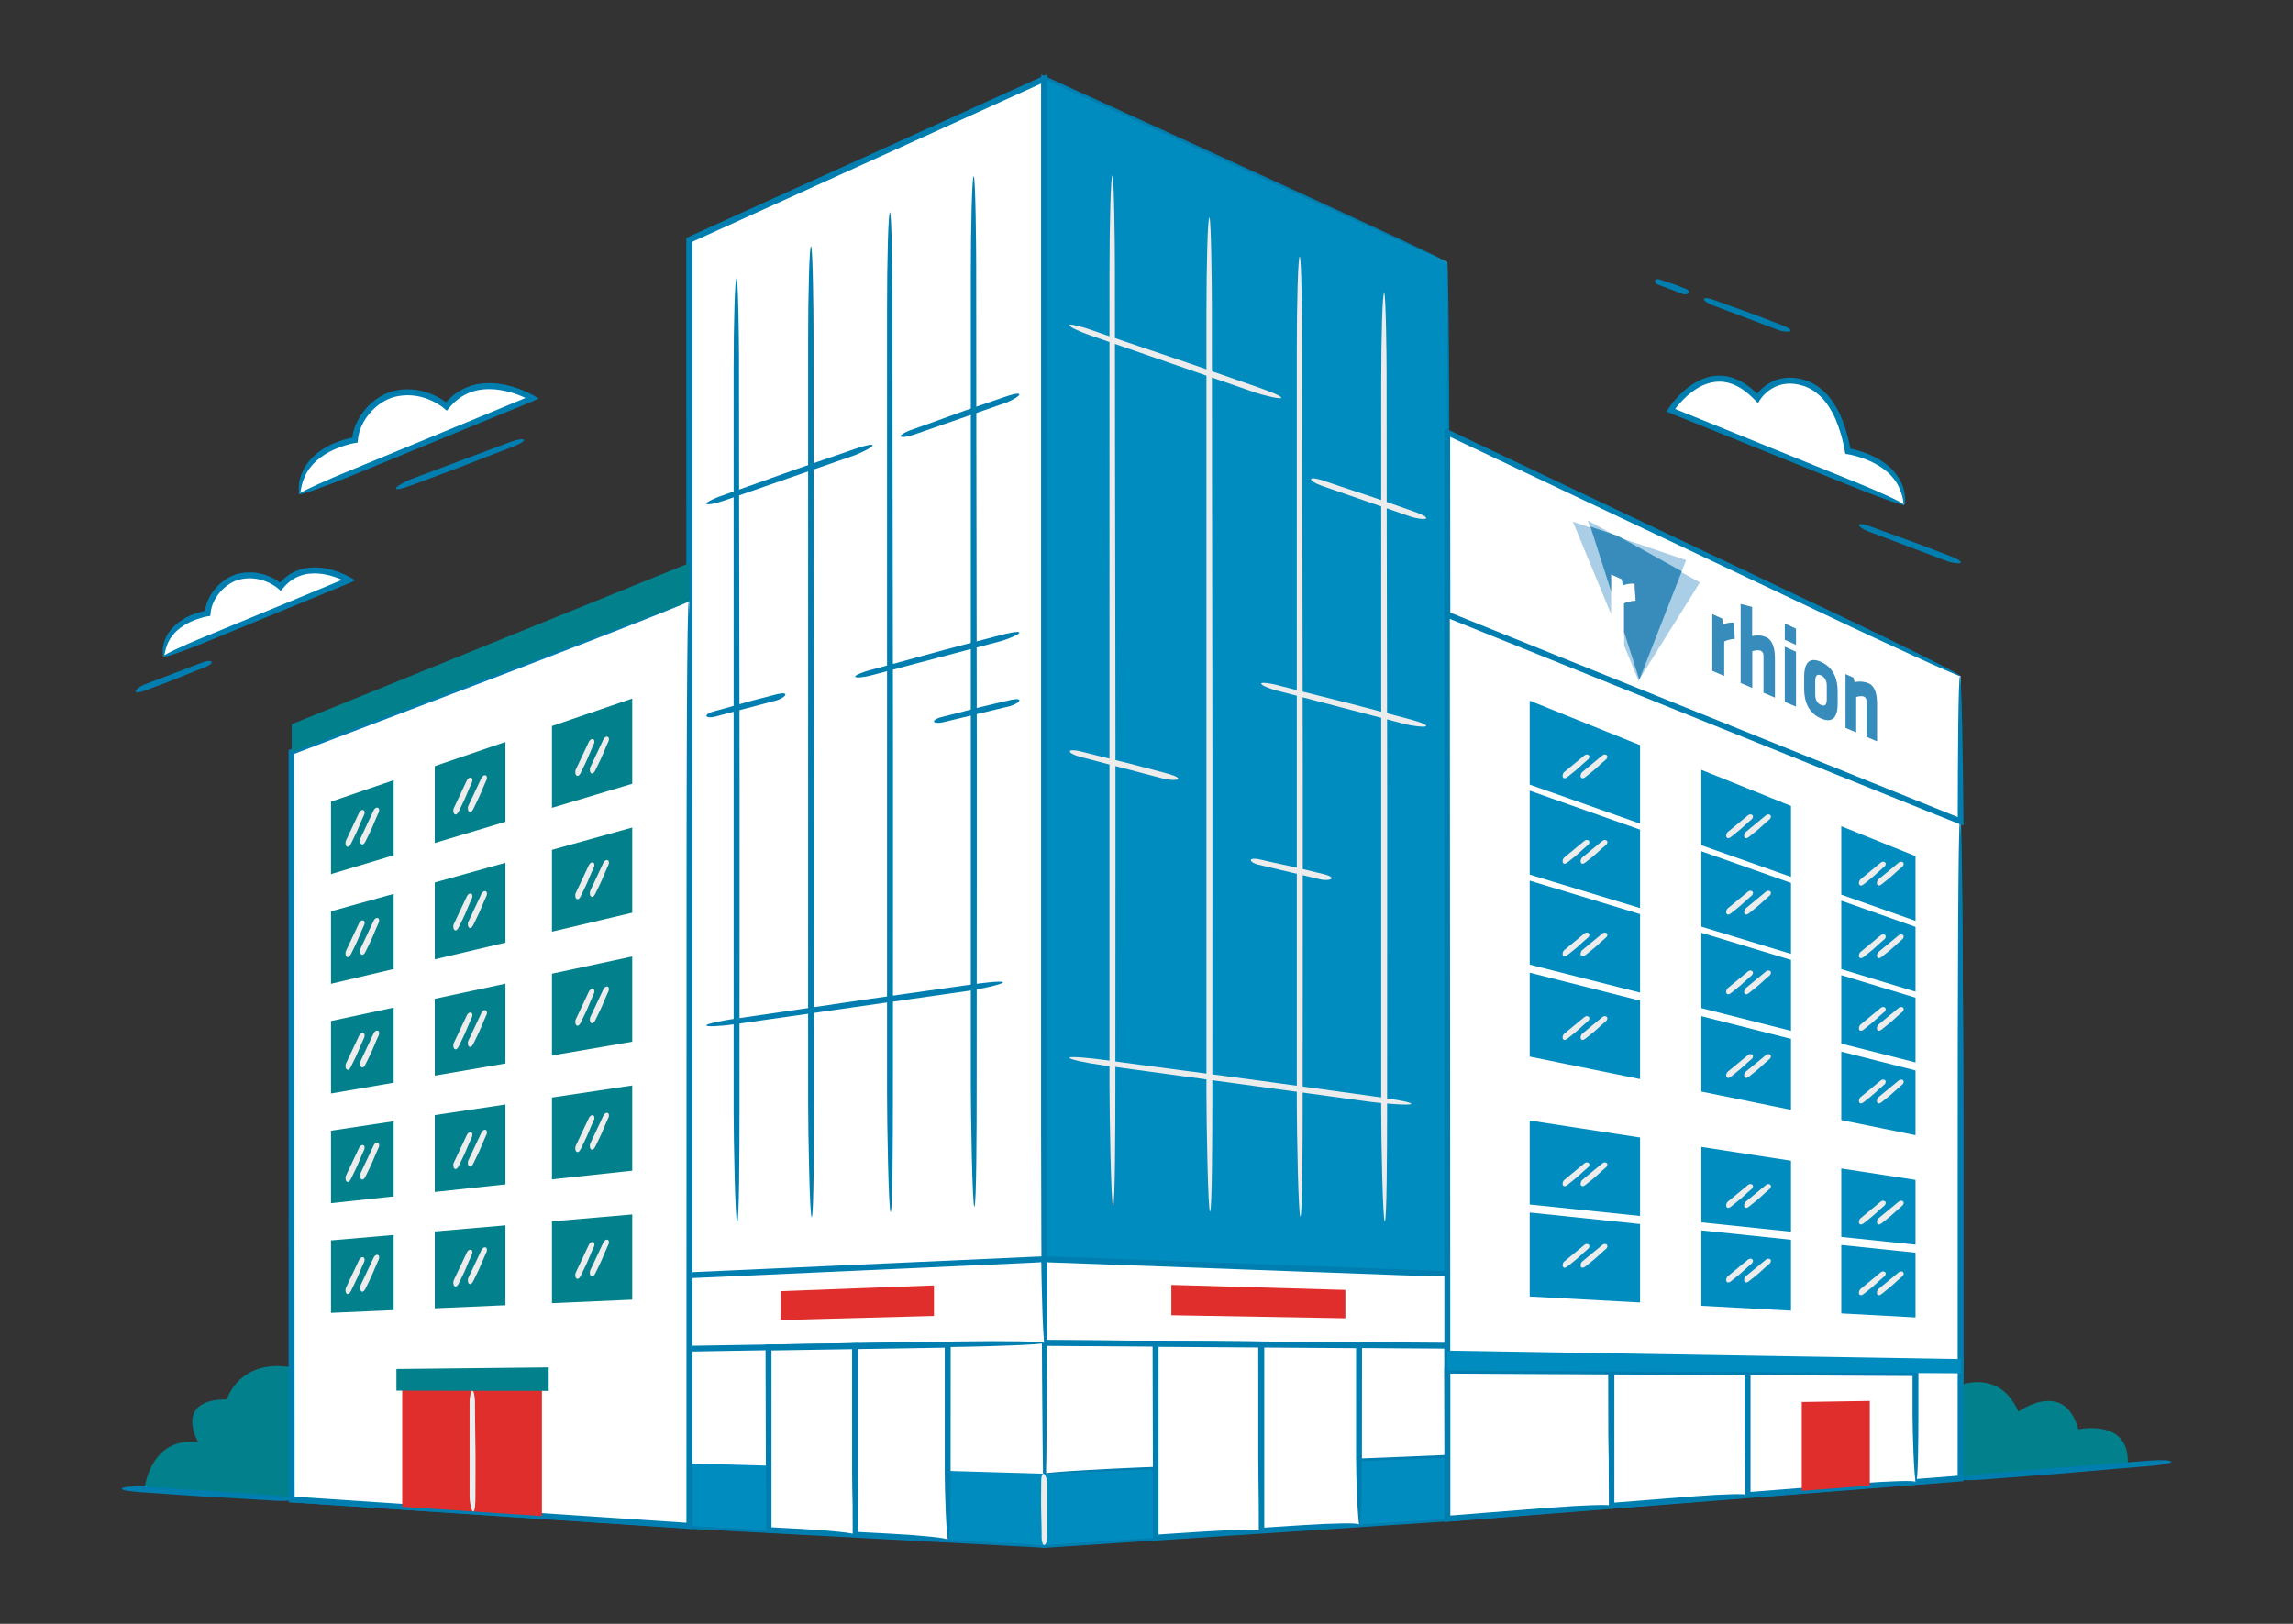<?xml version="1.0" encoding="UTF-8"?>
<svg id="done" xmlns="http://www.w3.org/2000/svg" viewBox="0 0 1200 850">
  <rect x="0" y="0" width="1200" height="850" fill="#333333" stroke="none"/>
  <defs>
    <style>
      .cls-1 {
        fill: #02808b;
      }

      .cls-2 {
        fill: #008cbe;
      }

      .cls-3 {
        fill: #007eb0;
      }

      .cls-4 {
        fill: #fff;
      }

      .cls-5 {
        fill: #ececec;
      }

      .cls-6 {
        fill: #aacee5;
      }

      .cls-7 {
        fill: #df2e2c;
      }

      .cls-8 {
        fill: #388cbc;
      }
    </style>
  </defs>
  <g id="_5" data-name="5">
    <path class="cls-1" d="m75.56,779.7s2.68-27.96,28.18-24.79c0,0-13.31-22.41,14.97-22.41,0,0,6.35-21.44,33.94-16.75v69.09s-77.1-5.14-77.1-5.14Z"/>
    <path class="cls-1" d="m1017.17,728.8s26.85-17.17,39.16,10.09c0,0,24.05-17.38,31.33,9.32,0,0,27.59-6.13,25.82,18.8l-96.3,7.56v-45.77Z"/>
    <g>
      <g>
        <polygon class="cls-4" points="757.45 137.57 757.45 794.97 546.4 808.69 546.4 41.31 757.45 137.57"/>
        <path class="cls-3" d="m755.88,322.78v470.72l-207.91,13.52V43.75l8.31,3.79c24.81,11.31,75.02,33.99,119.09,53.73,22.03,9.87,42.53,18.99,57.55,25.59,7.51,3.3,13.65,5.97,17.92,7.78,2.14.91,3.81,1.6,4.95,2.05,1.14.45,1.76.66,1.79.6.06-.12-1.93-1.16-5.59-2.94-3.66-1.78-8.98-4.31-15.6-7.42-13.24-6.22-31.68-14.76-52.32-24.26-41.28-19.01-91.4-41.91-126.51-57.92-1.25-.57-2.63-1.2-12.66-5.77,0,83.09,0,650.22,0,771.33.96-.06,1.19-.08,1.4-.09,36.64-2.4,111.81-7.33,212.55-13.93-.05-194.68-.13-474.5-.14-497.91,0-16.63-.1-56.12-.3-91.8-.21-35.68-.52-67.55-.95-68.94-.44-1.39-.83,19.83-1.11,53.92-.28,34.1-.46,81.08-.46,131.22Z"/>
      </g>
      <g>
        <polygon class="cls-4" points="546.4 41.31 546.4 808.69 360.79 798.73 360.79 125.52 546.4 41.31"/>
        <path class="cls-3" d="m544.83,222.76v584.28l-133.89-7.19-48.59-2.61V137.61c0-3.27,0-6.98-.01-11.09,13.91-6.37,32.25-14.76,51.94-23.77,20.01-9.22,41.38-19.07,60.98-28.11,19.59-9.07,37.39-17.36,50.28-23.44,6.44-3.04,11.65-5.53,15.24-7.28,3.59-1.76,5.55-2.78,5.5-2.89-.05-.12-1.9.6-5.22,1.99-3.33,1.4-8.13,3.48-14.11,6.1-11.95,5.25-28.59,12.67-47.42,21.12-18.81,8.48-39.84,17.95-60.57,27.29-21.03,9.52-41.76,18.91-59.67,27.02,0,4.54,0,8.89,0,13.06,0,65.6-.03,501.42-.04,662.58,63.26,3.37,87.76,4.68,104.04,5.54,14.58.77,35.34,1.88,84.58,4.49-.05-159.23-.2-582.65-.21-611.39,0-16.29-.1-54.98-.3-89.93-.21-34.96-.52-66.18-.95-67.54-.44-1.36-.83,19.43-1.11,52.83-.28,33.4-.46,79.43-.46,128.56Z"/>
      </g>
      <g>
        <polygon class="cls-4" points="1026.03 428.57 1026.03 773.88 757.45 794.97 757.45 308.41 1026.03 428.57"/>
        <path class="cls-3" d="m1024.47,566.92v205.51l-265.45,20.85v-482.44l116.11,51.94c18.59,8.32,56.24,24.94,89.3,39.36,16.53,7.21,31.91,13.87,43.18,18.67,5.64,2.4,10.25,4.33,13.47,5.63s5.04,1.97,5.09,1.85c.05-.12-1.42-.91-4.15-2.25-2.73-1.34-6.71-3.22-11.67-5.53-9.91-4.61-23.71-10.91-39.17-17.92-30.92-14.02-68.48-30.85-94.79-42.63-11.93-5.34-41.16-18.42-120.45-53.9,0,104.63.01,383.93.02,455.12,0,6.1,0,13.58.03,35.39,53.3-4.22,188.28-14.9,271.38-21.48-.03-134.34-.05-215.76-.06-226.41,0-12.42-.1-41.92-.3-68.57-.2-26.65-.52-50.46-.95-51.49s-.83,14.81-1.11,40.28c-.28,25.47-.46,60.56-.46,98.02Z"/>
      </g>
      <g>
        <polygon class="cls-4" points="360.79 314.64 360.79 798.73 152.66 784.85 152.66 393.72 360.79 314.64"/>
        <path class="cls-3" d="m359.22,444.16v352.9l-158.52-10.57-46.47-3.1v-388.58l63.05-23.96c17.82-6.77,53.77-20.64,85.21-32.95,15.72-6.15,30.32-11.91,40.96-16.2,5.32-2.14,9.65-3.92,12.64-5.18,2.99-1.27,4.64-2.03,4.59-2.16-.05-.12-1.55.32-4.25,1.23-2.7.91-6.58,2.29-11.39,4.03-9.62,3.48-22.94,8.42-37.83,13.98-29.77,11.13-65.8,24.79-91.03,34.37-6.44,2.45-18.15,6.9-65.03,24.7,0,61.59-.03,292.17-.04,393.63,51.65,3.42,73.24,4.85,86.83,5.75,21.42,1.41,61.64,4.06,124.26,8.19-.06-132.41-.15-355.61-.16-373.15,0-11.63-.1-39.24-.3-64.19-.2-24.95-.52-47.24-.95-48.21s-.83,13.87-1.11,37.71c-.28,23.84-.46,56.7-.46,91.76Z"/>
      </g>
      <g>
        <line class="cls-4" x1="152.66" y1="784.85" x2="63.69" y2="778.91"/>
        <path class="cls-3" d="m143.94,782.7s-26.95-1.8-35.08-2.34c-8.13-.54-31.98-2.13-34.57-2.31-2.6-.17-10.55.1-10.62,1.17s6.74,1.66,10.42,1.9c3.68.25,31.31,2.22,37.13,2.48,5.82.25,32.12,1.89,33.7,2,1.58.11,7.55.12,7.74-.74s-3.94-1.83-8.71-2.15Z"/>
      </g>
      <g>
        <line class="cls-4" x1="1136.31" y1="765.22" x2="1026.03" y2="773.88"/>
        <path class="cls-3" d="m1125.25,764.52s-33.4,2.62-43.48,3.41c-10.08.79-39.63,3.11-42.85,3.36-3.22.25-12.95,1.82-12.86,2.89.08,1.07,8.55.54,13.1.18,4.56-.36,38.83-2.91,46.02-3.61,7.19-.7,39.77-3.37,41.73-3.53,1.96-.15,9.29-1.11,9.39-2s-5.13-1.17-11.05-.7Z"/>
      </g>
    </g>
    <g>
      <polygon class="cls-2" points="757.45 794.97 546.4 808.69 546.4 41.31 757.45 137.57 757.45 794.97"/>
      <g>
        <polygon class="cls-4" points="757.45 704.44 546.4 703.02 546.4 659.12 757.45 666.83 757.45 704.44"/>
        <path class="cls-3" d="m707.52,702.54l-159.55-1.08v-40.72l187.62,6.86c2.44.07,5.7.17,9.45.28,1.87.04,3.87.09,5.94.14,1.04.02,2.09.04,3.17.07.54.01,1.07.02,1.62.03.19,0,.12,0,.16,0h.06s.14-.01.14-.01l.02.12v.07s.01,0,.02.19l.03,1.67c.02,1.12.05,2.23.07,3.35.05,2.23.1,4.46.16,6.64.11,4.35.24,8.5.38,12.1.28,7.2.61,12.19.96,12.19.38,0,.64-4.76.82-11.85.09-3.54.16-7.66.21-12.06.04-4.84.08-9.99.12-15.1-8.36-.33-16.61-.65-23.2-.9-18.89-.69-148.77-5.46-190.84-7.01.02,14.12.03,18.94.03,22.46,0,4.22.02,10.25.05,24.49,44.15.24,161.19.89,169.14.94,8.97.06,42.59-.1,43.35-.96.75-.87-22.87-1.72-49.91-1.9Z"/>
      </g>
      <g>
        <polygon class="cls-4" points="546.4 771.41 757.45 763.03 757.45 704.44 546.4 703.02 546.4 771.41"/>
        <path class="cls-3" d="m600.87,770.81l158.15-6.28v-61.65l-2.42-.02-211.76-1.43v5.17c0,8.02.2,24.21.53,38.41.33,14.19.8,26.38,1.34,26.38s.84-10.53,1-23.89c.17-13.36.2-29.56.2-40.91,0-.21,0-.43,0-2.08,22.36.15,166.94,1.14,208.01,1.42.01,8.48.02,11.01.02,13.05.01,7.35.04,20.2.08,42.65-53.23,2.17-154.8,6.31-162.44,6.62-9.77.39-46.39,2.23-47.17,3.13s24.99.58,54.45-.59Z"/>
      </g>
      <polygon class="cls-7" points="704.08 690.05 613 688.46 613 672.59 704.08 675.21 704.08 690.05"/>
      <path class="cls-5" d="m580.64,145.38v422.25c0,15.74.8,63.62,1.87,63.62s1.2-41.34,1.2-63.62.13-189.87,0-225.08c-.13-35.21-.25-194.61-.25-204.21s-.38-45.6-1.26-46.4-1.57,24.5-1.57,53.45Z"/>
      <path class="cls-5" d="m631.38,165.43v407.34c0,15.19.8,61.38,1.87,61.38s1.2-39.88,1.2-61.38.13-183.17,0-217.13c-.13-33.96-.25-187.74-.25-197s-.38-43.99-1.26-44.76-1.57,23.63-1.57,51.56Z"/>
      <path class="cls-5" d="m678.66,184.1v393.44c0,14.67.8,59.28,1.87,59.28s1.2-38.52,1.2-59.28.13-176.92,0-209.73c-.13-32.81-.25-181.34-.25-190.28s-.38-42.49-1.26-43.24-1.57,22.83-1.57,49.8Z"/>
      <path class="cls-5" d="m722.83,201.55v380.46c0,14.18.8,57.33,1.87,57.33s1.2-37.25,1.2-57.33.13-171.08,0-202.81c-.13-31.72-.25-175.35-.25-184s-.38-41.09-1.26-41.81-1.57,22.07-1.57,48.16Z"/>
      <g>
        <path class="cls-5" d="m691.59,254.24s18.21,6.31,23.7,8.22c5.49,1.91,21.61,7.49,23.36,8.1,1.75.61,7.35,1.7,7.7.69.35-1.01-4.21-2.73-6.7-3.6-2.48-.86-21.12-7.47-25.09-8.7-3.97-1.23-21.77-7.28-22.84-7.66-1.07-.37-5.21-1.4-5.58-.61s2.22,2.43,5.44,3.55Z"/>
        <path class="cls-5" d="m570.1,175.38s33.55,11.64,43.68,15.15c10.12,3.51,39.81,13.81,43.05,14.93,3.23,1.12,13.33,3.77,13.68,2.76.35-1.01-8.1-4.08-12.67-5.67-4.58-1.59-38.95-13.65-46.23-16.03-7.27-2.38-40.05-13.62-42.02-14.31s-9.49-2.89-9.94-2.12c-.45.77,4.52,3.23,10.46,5.29Z"/>
        <path class="cls-5" d="m577.16,557.61s54.19,7.42,70.54,9.65c16.35,2.24,64.3,8.8,69.53,9.51,5.22.71,21.21,2.09,21.36,1.03.15-1.06-13.55-3.07-20.94-4.08-7.39-1.01-62.97-8.75-74.67-10.22-11.7-1.47-64.59-8.58-67.78-9.02-3.18-.44-15.18-1.69-15.56-.86-.38.83,7.91,2.66,17.52,3.98Z"/>
        <path class="cls-5" d="m668.22,361.47s26.11,6.82,33.98,8.88c7.88,2.06,30.98,8.1,33.49,8.76,2.52.66,10.37,1.88,10.64.85.27-1.03-6.3-2.89-9.86-3.82s-30.31-8.06-35.97-9.4c-5.66-1.34-31.16-7.89-32.7-8.29-1.53-.4-7.38-1.53-7.73-.72s3.52,2.54,8.15,3.75Z"/>
        <path class="cls-5" d="m565.1,396.12s17.14,4.48,22.32,5.83c5.17,1.35,20.34,5.32,21.99,5.75s6.88.97,7.15-.07c.27-1.03-4.03-2.3-6.37-2.91-2.34-.61-19.89-5.34-23.62-6.17s-20.49-5.09-21.49-5.36c-1.01-.26-4.88-.88-5.19-.06-.3.82,2.17,2.19,5.21,2.98Z"/>
        <path class="cls-5" d="m658.44,452.59s12.77,3.03,16.63,3.94,15.16,3.59,16.39,3.89,5.16.4,5.41-.64c.25-1.04-2.96-1.94-4.7-2.35-1.74-.41-14.82-3.65-17.6-4.17-2.78-.52-15.28-3.36-16.03-3.54s-3.65-.47-3.92.36c-.26.83,1.55,1.98,3.82,2.52Z"/>
      </g>
      <polygon class="cls-2" points="546.4 771.41 546.4 808.69 757.45 794.97 757.45 763.03 546.4 771.41"/>
      <g>
        <g>
          <polygon class="cls-4" points="660.07 801.3 604.73 804.9 604.73 703.41 660.07 703.79 660.07 801.3"/>
          <path class="cls-3" d="m629.32,801.73l-23.02,1.5v-98.24l52.21.35v59.41c0,9.04.8,36.55,1.87,36.55s1.2-23.75,1.2-36.55c0-6.19.02-31.41.05-62.51-19.83-.13-45.51-.3-58.44-.38.02,9.13.03,12.26.03,14.53.04,15.49.19,72.23.23,89.87,21.84-1.43,28.68-1.88,30.09-1.98,5.5-.36,26.11-2.08,26.52-2.98s-14.14-.65-30.74.43Z"/>
        </g>
        <g>
          <polygon class="cls-4" points="711.24 797.97 660.07 801.3 660.07 703.79 711.24 704.13 711.24 797.97"/>
          <path class="cls-3" d="m682.07,798.3l-20.44,1.33v-94.26l48.04.32v57.63c0,8.58.8,34.66,1.87,34.66s1.2-22.52,1.2-34.66c0-6.01.02-30.95.05-60.73-18.73-.12-42.28-.27-54.27-.35.02,8.68.03,11.65.03,13.81.04,14.93.19,70.23.23,86.61,20.05-1.32,26.01-1.71,27.29-1.79,5.22-.34,24.77-2,25.14-2.89.38-.9-13.42-.7-29.16.33Z"/>
        </g>
      </g>
    </g>
    <g>
      <g>
        <polygon class="cls-4" points="546.4 808.69 360.79 798.73 360.79 125.52 546.4 41.31 546.4 808.69"/>
        <path class="cls-3" d="m365.29,797.4l-2.94-.16V126.53l39.18-17.77,143.3-65.02v549.03c0,26.71.2,80.69.53,127.99.17,23.65.37,45.63.59,61.7.11,8.03.23,14.59.36,19.14.06,2.27.13,4.05.19,5.25.06,1.2.13,1.84.2,1.84.13,0,.25-2.19.36-6.18.11-3.98.2-9.76.28-16.93.16-14.33.28-34.23.36-56.5.17-44.53.2-98.5.2-136.31,0-54.84.04-367.84.06-553.9-97.72,44.37-157.81,71.65-188.69,85.67,0,6.48,0,8.03,0,9.52.04,114.8.23,617.99.25,665.85,25.84,1.39,28.11,1.51,29.5,1.58,16.27.87,54.9,2.85,89.82,4.52,34.92,1.67,66.11,3.03,67.49,2.67s-19.35-1.87-52.69-3.94c-33.34-2.07-79.29-4.71-128.35-7.35Z"/>
      </g>
      <g>
        <polygon class="cls-4" points="546.4 703.02 360.79 706.03 360.79 667.51 546.4 659.12 546.4 703.02"/>
        <path class="cls-3" d="m501.38,702.18l-139.03,2.25v-35.42l174.49-7.89c1.22-.06,2.66-.13,4.28-.21.81-.04,1.67-.09,2.56-.14.38-.02.76-.04,1.16-.07l.07-.02.02.08c0,.55.02,1.1.03,1.67.02,1.13.04,2.3.06,3.48.05,2.37.1,4.82.15,7.27.11,4.92.25,9.87.4,14.29.31,8.84.7,15.55,1.14,15.55s.74-6.22.92-14.82c.09-4.3.15-9.19.19-14.2.03-5.53.05-11.19.08-16.45-4.03.18-7.83.35-11.19.49-17.57.79-141.68,6.39-177.45,8,.02,9.5.02,12.41.02,14.71.01,4.61.02,11.61.06,26.75,41.49-.73,141.07-2.47,148.02-2.59,8.08-.13,38.36-1.01,39.02-1.89.66-.88-20.64-1.23-45-.84Z"/>
      </g>
      <polyline class="cls-2" points="360.79 766.02 546.4 771.41 546.4 808.69 360.79 798.73 360.79 766.02"/>
      <g>
        <g>
          <polygon class="cls-4" points="447.52 803.38 402.18 800.95 402.18 705.35 447.52 704.62 447.52 803.38"/>
          <path class="cls-3" d="m419.38,800.3l-15.64-.84v-92.57l42.21-.68v63.54c0,8.32.8,33.63,1.87,33.63s1.2-21.85,1.2-33.63c0-6.6.03-36.78.05-66.72-18.95.32-38.62.65-48.44.81.02,6.46.02,8.45.02,10.02.04,15.22.2,73.76.24,88.29,16.84.89,21,1.12,22.04,1.17,5.07.27,24.09.91,24.56.06s-12.85-2.26-28.13-3.08Z"/>
        </g>
        <g>
          <polygon class="cls-4" points="495.98 805.98 447.52 803.38 447.52 704.62 495.98 703.84 495.98 805.98"/>
          <path class="cls-3" d="m466.57,802.84l-17.48-.94v-95.74l45.32-.73v65.41c0,8.69.8,35.14,1.87,35.14s1.2-22.83,1.2-35.14c0-6.79.03-37.45.05-68.59-19.95.33-41.11.69-51.55.86.02,6.69.02,8.74.02,10.36.04,15.71.2,75.59.24,91.11,18.21.97,22.92,1.22,24.05,1.28,5.3.28,25.17.97,25.66.12.49-.85-13.43-2.29-29.4-3.15Z"/>
        </g>
      </g>
      <polygon class="cls-7" points="488.77 688.84 408.56 690.97 408.56 675.86 488.77 672.85 488.77 688.84"/>
      <path class="cls-3" d="m383.93,194.67v386.73c0,14.42.8,58.27,1.87,58.27s1.2-37.86,1.2-58.27.13-173.9,0-206.15c-.13-32.25-.25-178.24-.25-187.04s-.38-41.77-1.26-42.5c-.87-.73-1.57,22.44-1.57,48.95Z"/>
      <path class="cls-3" d="m422.92,179.3v397.89c0,14.83.8,59.95,1.87,59.95s1.2-38.96,1.2-59.95.13-178.92,0-212.1c-.13-33.18-.25-183.38-.25-192.43s-.38-42.97-1.26-43.73c-.87-.75-1.57,23.08-1.57,50.37Z"/>
      <path class="cls-3" d="m464.22,163.02v409.7c0,15.27.8,61.73,1.87,61.73s1.2-40.11,1.2-61.73.13-184.23,0-218.4c-.13-34.16-.25-188.83-.25-198.15s-.38-44.25-1.26-45.02c-.87-.78-1.57,23.77-1.57,51.86Z"/>
      <path class="cls-3" d="m508.06,145.74v422.25c0,15.74.8,63.62,1.87,63.62s1.2-41.34,1.2-63.62.13-189.87,0-225.08c-.13-35.21-.25-194.61-.25-204.21s-.38-45.6-1.26-46.4-1.57,24.5-1.57,53.45Z"/>
      <g>
        <g>
          <line class="cls-4" x1="471.34" y1="228.29" x2="533.53" y2="206.69"/>
          <path class="cls-3" d="m478.02,227.63s18.84-6.54,24.52-8.52c5.68-1.97,22.35-7.76,24.17-8.39,1.82-.63,7.07-3.31,6.72-4.32-.35-1.01-5.16.52-7.73,1.41-2.57.89-21.94,7.48-25.95,9.01-4.02,1.54-22.36,8.03-23.46,8.42s-5.13,2.19-4.94,3.04c.19.85,3.34.5,6.68-.66Z"/>
        </g>
        <g>
          <line class="cls-4" x1="369.67" y1="263.6" x2="456.76" y2="233.35"/>
          <path class="cls-3" d="m378.82,262.08s26.38-9.16,34.34-11.93c7.96-2.76,31.3-10.87,33.84-11.75,2.54-.88,10.01-4.33,9.66-5.34-.35-1.01-7.07,1.18-10.67,2.43-3.6,1.25-30.7,10.52-36.34,12.62-5.64,2.1-31.34,11.15-32.89,11.69-1.55.54-7.24,2.92-7.08,3.79.16.87,4.47.11,9.14-1.52Z"/>
        </g>
        <g>
          <line class="cls-4" x1="369.67" y1="536.67" x2="524.92" y2="514.49"/>
          <path class="cls-3" d="m385.28,536.02s47.02-6.72,61.21-8.75c14.19-2.03,55.8-7.97,60.33-8.62,4.53-.65,18.2-3.41,18.05-4.47-.15-1.06-12.07.51-18.48,1.43-6.41.92-54.67,7.68-64.79,9.26-10.12,1.58-55.98,8.25-58.75,8.65-2.76.39-13.07,2.26-13.18,3.15-.11.9,7.27.54,15.61-.65Z"/>
        </g>
        <g>
          <line class="cls-4" x1="447.52" y1="354.12" x2="533.53" y2="331.41"/>
          <path class="cls-3" d="m456.45,353.39s26.05-6.88,33.91-8.96c7.86-2.08,30.91-8.17,33.42-8.83,2.51-.66,9.94-3.46,9.67-4.49-.27-1.03-6.9.58-10.45,1.52-3.55.94-30.31,7.87-35.89,9.48-5.58,1.61-30.97,8.44-32.5,8.85-1.53.4-7.17,2.29-7.08,3.17.09.88,4.31.48,8.92-.74Z"/>
        </g>
        <g>
          <line class="cls-4" x1="369.67" y1="374.69" x2="411.08" y2="363.75"/>
          <path class="cls-3" d="m374.18,375.12s12.54-3.31,16.33-4.31,14.88-3.93,16.09-4.25,4.68-2.07,4.41-3.1c-.27-1.03-3.48-.33-5.19.13-1.71.45-14.61,3.72-17.28,4.56-2.67.84-14.88,4.19-15.61,4.39-.74.19-3.4,1.3-3.24,2.15.16.86,2.28,1.02,4.5.43Z"/>
        </g>
        <g>
          <line class="cls-4" x1="488.77" y1="377.59" x2="533.53" y2="366.82"/>
          <path class="cls-3" d="m493.57,378.04s13.56-3.26,17.65-4.25c4.09-.98,16.09-3.87,17.4-4.18,1.31-.31,5.09-2.05,4.84-3.09-.25-1.04-3.71-.34-5.56.1s-15.79,3.66-18.68,4.49-16.09,4.13-16.89,4.32c-.8.19-3.69,1.28-3.56,2.15s2.4,1.03,4.8.46Z"/>
        </g>
      </g>
    </g>
    <g>
      <g>
        <polygon class="cls-4" points="360.79 314.64 152.66 393.72 152.66 784.85 360.79 798.73 360.79 314.64"/>
        <path class="cls-3" d="m239.16,359.18l-88.06,33.46v393.68l32.26,2.15,179,11.94v-331.64c0-19.07-.2-57.6-.53-91.36-.17-16.88-.37-32.57-.59-44.04-.11-5.73-.23-10.41-.36-13.66-.12-3.25-.25-5.06-.39-5.06s-.25,1.56-.36,4.41c-.11,2.84-.2,6.97-.28,12.08-.16,10.23-.28,24.44-.36,40.33-.17,31.78-.2,70.31-.2,97.3,0,32.5-.03,193.27-.06,328.3-92.21-6.13-171.36-11.38-205.05-13.62,0-3.57,0-4.42,0-5.24-.04-66.13-.19-313.59-.24-383.59,75.88-28.84,97.38-37.02,102.19-38.84,10.87-4.13,36.65-14.03,59.9-23.08,23.25-9.05,43.97-17.26,44.72-18.01.75-.75-13.26,4.15-35.64,12.36-22.39,8.2-53.16,19.71-85.94,32.17Z"/>
      </g>
      <g>
        <g>
          <polygon class="cls-1" points="173.22 419.62 206.02 408.39 206.02 447.71 173.22 457.55 173.22 419.62"/>
          <polygon class="cls-1" points="227.53 401.02 264.51 388.36 264.51 430.16 227.53 441.25 227.53 401.02"/>
          <polygon class="cls-1" points="288.85 380.03 330.87 365.64 330.87 410.25 288.85 422.85 288.85 380.03"/>
        </g>
        <g>
          <polygon class="cls-1" points="173.22 477.03 206.02 467.9 206.02 507.22 173.22 514.96 173.22 477.03"/>
          <polygon class="cls-1" points="227.53 461.92 264.51 451.62 264.51 493.42 227.53 502.15 227.53 461.92"/>
          <polygon class="cls-1" points="288.85 444.85 330.87 433.16 330.87 477.76 288.85 487.68 288.85 444.85"/>
        </g>
        <g>
          <polygon class="cls-1" points="173.22 534.45 206.02 527.42 206.02 566.74 173.22 572.38 173.22 534.45"/>
          <polygon class="cls-1" points="227.53 522.81 264.51 514.89 264.51 556.68 227.53 563.04 227.53 522.81"/>
          <polygon class="cls-1" points="288.85 509.67 330.87 500.67 330.87 545.28 288.85 552.5 288.85 509.67"/>
        </g>
        <g>
          <polygon class="cls-1" points="173.22 591.86 206.02 586.93 206.02 626.25 173.22 629.79 173.22 591.86"/>
          <polygon class="cls-1" points="227.53 583.7 264.51 578.15 264.51 619.95 227.53 623.93 227.53 583.7"/>
          <polygon class="cls-1" points="288.85 574.49 330.87 568.19 330.87 612.79 288.85 617.32 288.85 574.49"/>
        </g>
        <g>
          <polygon class="cls-1" points="173.22 649.27 206.02 646.45 206.02 685.77 173.22 687.21 173.22 649.27"/>
          <polygon class="cls-1" points="227.53 644.6 264.51 641.41 264.51 683.21 227.53 684.83 227.53 644.6"/>
          <polygon class="cls-1" points="288.85 639.32 330.87 635.7 330.87 680.3 288.85 682.14 288.85 639.32"/>
        </g>
      </g>
      <polygon class="cls-7" points="283.6 793.58 210.49 788.71 210.49 722.26 283.6 721.93 283.6 793.58"/>
      <path class="cls-5" d="m245.74,734.27v49.44c0,1.84.8,7.45,1.87,7.45s1.2-4.84,1.2-7.45.13-22.23,0-26.36c-.13-4.12-.25-22.79-.25-23.91s-.38-5.34-1.26-5.43c-.87-.09-1.57,2.87-1.57,6.26Z"/>
      <polygon class="cls-1" points="287.15 728.07 207.46 727.94 207.46 716.6 287.15 715.76 287.15 728.07"/>
      <polygon class="cls-1" points="152.66 393.72 360.79 314.64 360.79 294.72 152.66 379.06 152.66 393.72"/>
      <g>
        <g>
          <path class="cls-5" d="m308.22,452.77s-2.71,5.74-3.52,7.47c-.82,1.73-3.21,6.81-3.47,7.37s-.33,2.58.64,3.03c.97.46,1.77-.94,2.14-1.72s3.27-6.62,3.73-7.91,3-6.95,3.15-7.28c.16-.34.41-1.77-.37-2.17-.77-.4-1.82.19-2.3,1.21Z"/>
          <path class="cls-5" d="m315.83,451.53s-2.71,5.74-3.52,7.47c-.82,1.73-3.21,6.81-3.47,7.37s-.33,2.58.64,3.03c.97.46,1.77-.94,2.14-1.72s3.27-6.62,3.73-7.91,3-6.95,3.15-7.28c.16-.34.41-1.77-.37-2.17-.77-.4-1.82.19-2.3,1.21Z"/>
        </g>
        <g>
          <path class="cls-5" d="m308.22,518.94s-2.71,5.74-3.52,7.47-3.21,6.81-3.47,7.37c-.26.55-.33,2.58.64,3.03.97.46,1.77-.94,2.14-1.72.37-.78,3.27-6.62,3.73-7.91.46-1.29,3-6.95,3.15-7.28s.41-1.77-.37-2.17c-.77-.4-1.82.19-2.3,1.21Z"/>
          <path class="cls-5" d="m315.83,517.7s-2.71,5.74-3.52,7.47-3.21,6.81-3.47,7.37c-.26.55-.33,2.58.64,3.03.97.46,1.77-.94,2.14-1.72s3.27-6.62,3.73-7.91c.46-1.29,3-6.95,3.15-7.28.16-.34.41-1.77-.37-2.17-.77-.4-1.82.19-2.3,1.21Z"/>
        </g>
        <g>
          <path class="cls-5" d="m308.22,585.11s-2.71,5.74-3.52,7.47-3.21,6.81-3.47,7.37-.33,2.58.64,3.03c.97.46,1.77-.94,2.14-1.72.37-.78,3.27-6.62,3.73-7.91.46-1.29,3-6.95,3.15-7.28.16-.34.41-1.77-.37-2.17-.77-.4-1.82.19-2.3,1.21Z"/>
          <path class="cls-5" d="m315.83,583.86s-2.71,5.74-3.52,7.47c-.82,1.73-3.21,6.81-3.47,7.37-.26.55-.33,2.58.64,3.03.97.46,1.77-.94,2.14-1.72s3.27-6.62,3.73-7.91c.46-1.29,3-6.95,3.15-7.28s.41-1.77-.37-2.17c-.77-.4-1.82.19-2.3,1.21Z"/>
        </g>
        <g>
          <path class="cls-5" d="m308.22,651.47s-2.71,5.74-3.52,7.47-3.21,6.81-3.47,7.37-.33,2.58.64,3.03c.97.46,1.77-.94,2.14-1.72.37-.78,3.27-6.62,3.73-7.91.46-1.29,3-6.95,3.15-7.28.16-.34.41-1.77-.37-2.17-.77-.4-1.82.19-2.3,1.21Z"/>
          <path class="cls-5" d="m315.83,650.23s-2.71,5.74-3.52,7.47c-.82,1.73-3.21,6.81-3.47,7.37-.26.55-.33,2.58.64,3.03.97.46,1.77-.94,2.14-1.72s3.27-6.62,3.73-7.91c.46-1.29,3-6.95,3.15-7.28s.41-1.77-.37-2.17c-.77-.4-1.82.19-2.3,1.21Z"/>
        </g>
        <g>
          <path class="cls-5" d="m244.38,408.37s-2.71,5.74-3.52,7.47-3.21,6.81-3.47,7.37-.33,2.58.64,3.03c.97.46,1.77-.94,2.14-1.72.37-.78,3.27-6.62,3.73-7.91s3-6.95,3.15-7.28c.16-.34.41-1.77-.37-2.17-.77-.4-1.82.19-2.3,1.21Z"/>
          <path class="cls-5" d="m252,407.13s-2.71,5.74-3.52,7.47-3.21,6.81-3.47,7.37-.33,2.58.64,3.03c.97.46,1.77-.94,2.14-1.72.37-.78,3.27-6.62,3.73-7.91s3-6.95,3.15-7.28c.16-.34.41-1.77-.37-2.17-.77-.4-1.82.19-2.3,1.21Z"/>
        </g>
        <g>
          <path class="cls-5" d="m244.38,469.06s-2.71,5.74-3.52,7.47-3.21,6.81-3.47,7.37-.33,2.58.64,3.03c.97.46,1.77-.94,2.14-1.72.37-.78,3.27-6.62,3.73-7.91s3-6.95,3.15-7.28c.16-.34.41-1.77-.37-2.17-.77-.4-1.82.19-2.3,1.21Z"/>
          <path class="cls-5" d="m252,467.81s-2.71,5.74-3.52,7.47c-.82,1.73-3.21,6.81-3.47,7.37-.26.55-.33,2.58.64,3.03.97.46,1.77-.94,2.14-1.72s3.27-6.62,3.73-7.91,3-6.95,3.15-7.28c.16-.34.41-1.77-.37-2.17-.77-.4-1.82.19-2.3,1.21Z"/>
        </g>
        <g>
          <path class="cls-5" d="m244.38,531.32s-2.71,5.74-3.52,7.47-3.21,6.81-3.47,7.37-.33,2.58.64,3.03c.97.46,1.77-.94,2.14-1.72.37-.78,3.27-6.62,3.73-7.91.46-1.29,3-6.95,3.15-7.28.16-.34.41-1.77-.37-2.17-.77-.4-1.82.19-2.3,1.21Z"/>
          <path class="cls-5" d="m252,530.08s-2.71,5.74-3.52,7.47c-.82,1.73-3.21,6.81-3.47,7.37-.26.55-.33,2.58.64,3.03.97.46,1.77-.94,2.14-1.72s3.27-6.62,3.73-7.91c.46-1.29,3-6.95,3.15-7.28s.41-1.77-.37-2.17c-.77-.4-1.82.19-2.3,1.21Z"/>
        </g>
        <g>
          <path class="cls-5" d="m244.38,593.96s-2.71,5.74-3.52,7.47c-.82,1.73-3.21,6.81-3.47,7.37-.26.55-.33,2.58.64,3.03.97.46,1.77-.94,2.14-1.72s3.27-6.62,3.73-7.91c.46-1.29,3-6.95,3.15-7.28s.41-1.77-.37-2.17c-.77-.4-1.82.19-2.3,1.21Z"/>
          <path class="cls-5" d="m252,592.72s-2.71,5.74-3.52,7.47-3.21,6.81-3.47,7.37-.33,2.58.64,3.03c.97.46,1.77-.94,2.14-1.72.37-.78,3.27-6.62,3.73-7.91.46-1.29,3-6.95,3.15-7.28.16-.34.41-1.77-.37-2.17-.77-.4-1.82.19-2.3,1.21Z"/>
        </g>
        <g>
          <path class="cls-5" d="m244.38,655.48s-2.71,5.74-3.52,7.47-3.21,6.81-3.47,7.37c-.26.55-.33,2.58.64,3.03.97.46,1.77-.94,2.14-1.72s3.27-6.62,3.73-7.91c.46-1.29,3-6.95,3.15-7.28s.41-1.77-.37-2.17c-.77-.4-1.82.19-2.3,1.21Z"/>
          <path class="cls-5" d="m252,654.23s-2.71,5.74-3.52,7.47-3.21,6.81-3.47,7.37-.33,2.58.64,3.03c.97.46,1.77-.94,2.14-1.72.37-.78,3.27-6.62,3.73-7.91.46-1.29,3-6.95,3.15-7.28.16-.34.41-1.77-.37-2.17-.77-.4-1.82.19-2.3,1.21Z"/>
        </g>
        <g>
          <path class="cls-5" d="m187.97,425.32s-2.71,5.74-3.52,7.47c-.82,1.73-3.21,6.81-3.47,7.37s-.33,2.58.64,3.03c.97.46,1.77-.94,2.14-1.72.37-.78,3.27-6.62,3.73-7.91.46-1.29,3-6.95,3.15-7.28.16-.34.41-1.77-.37-2.17-.77-.4-1.82.19-2.3,1.21Z"/>
          <path class="cls-5" d="m195.59,424.08s-2.71,5.74-3.52,7.47c-.82,1.73-3.21,6.81-3.47,7.37s-.33,2.58.64,3.03c.97.46,1.77-.94,2.14-1.72.37-.78,3.27-6.62,3.73-7.91.46-1.29,3-6.95,3.15-7.28.16-.34.41-1.77-.37-2.17-.77-.4-1.82.19-2.3,1.21Z"/>
        </g>
        <g>
          <path class="cls-5" d="m187.97,483.09s-2.71,5.74-3.52,7.47c-.82,1.73-3.21,6.81-3.47,7.37-.26.55-.33,2.58.64,3.03.97.46,1.77-.94,2.14-1.72s3.27-6.62,3.73-7.91c.46-1.29,3-6.95,3.15-7.28.16-.34.41-1.77-.37-2.17-.77-.4-1.82.19-2.3,1.21Z"/>
          <path class="cls-5" d="m195.59,481.84s-2.71,5.74-3.52,7.47c-.82,1.73-3.21,6.81-3.47,7.37-.26.55-.33,2.58.64,3.03.97.46,1.77-.94,2.14-1.72s3.27-6.62,3.73-7.91c.46-1.29,3-6.95,3.15-7.28.16-.34.41-1.77-.37-2.17-.77-.4-1.82.19-2.3,1.21Z"/>
        </g>
        <g>
          <path class="cls-5" d="m187.97,542.03s-2.71,5.74-3.52,7.47c-.82,1.73-3.21,6.81-3.47,7.37-.26.55-.33,2.58.64,3.03.97.46,1.77-.94,2.14-1.72s3.27-6.62,3.73-7.91c.46-1.29,3-6.95,3.15-7.28.16-.34.41-1.77-.37-2.17-.77-.4-1.82.19-2.3,1.21Z"/>
          <path class="cls-5" d="m195.59,540.78s-2.71,5.74-3.52,7.47c-.82,1.73-3.21,6.81-3.47,7.37s-.33,2.58.64,3.03c.97.46,1.77-.94,2.14-1.72.37-.78,3.27-6.62,3.73-7.91.46-1.29,3-6.95,3.15-7.28.16-.34.41-1.77-.37-2.17-.77-.4-1.82.19-2.3,1.21Z"/>
        </g>
        <g>
          <path class="cls-5" d="m187.97,600.72s-2.71,5.74-3.52,7.47c-.82,1.73-3.21,6.81-3.47,7.37-.26.55-.33,2.58.64,3.03.97.46,1.77-.94,2.14-1.72.37-.78,3.27-6.62,3.73-7.91.46-1.29,3-6.95,3.15-7.28.16-.34.41-1.77-.37-2.17-.77-.4-1.82.19-2.3,1.21Z"/>
          <path class="cls-5" d="m195.59,599.47s-2.71,5.74-3.52,7.47c-.82,1.73-3.21,6.81-3.47,7.37-.26.55-.33,2.58.64,3.03.97.46,1.77-.94,2.14-1.72s3.27-6.62,3.73-7.91c.46-1.29,3-6.95,3.15-7.28.16-.34.41-1.77-.37-2.17-.77-.4-1.82.19-2.3,1.21Z"/>
        </g>
        <g>
          <path class="cls-5" d="m187.97,659.41s-2.71,5.74-3.52,7.47c-.82,1.73-3.21,6.81-3.47,7.37s-.33,2.58.64,3.03c.97.46,1.77-.94,2.14-1.72.37-.78,3.27-6.62,3.73-7.91.46-1.29,3-6.95,3.15-7.28.16-.34.41-1.77-.37-2.17-.77-.4-1.82.19-2.3,1.21Z"/>
          <path class="cls-5" d="m195.59,658.17s-2.71,5.74-3.52,7.47c-.82,1.73-3.21,6.81-3.47,7.37-.26.55-.33,2.58.64,3.03.97.46,1.77-.94,2.14-1.72s3.27-6.62,3.73-7.91c.46-1.29,3-6.95,3.15-7.28s.41-1.77-.37-2.17c-.77-.4-1.82.19-2.3,1.21Z"/>
        </g>
        <g>
          <path class="cls-5" d="m308.22,388.18s-2.71,5.74-3.52,7.47c-.82,1.73-3.21,6.81-3.47,7.37-.26.55-.33,2.58.64,3.03.97.46,1.77-.94,2.14-1.72.37-.78,3.27-6.62,3.73-7.91s3-6.95,3.15-7.28c.16-.34.41-1.77-.37-2.17-.77-.4-1.82.19-2.3,1.21Z"/>
          <path class="cls-5" d="m315.83,386.93s-2.71,5.74-3.52,7.47c-.82,1.73-3.21,6.81-3.47,7.37-.26.55-.33,2.58.64,3.03.97.46,1.77-.94,2.14-1.72.37-.78,3.27-6.62,3.73-7.91s3-6.95,3.15-7.28c.16-.34.41-1.77-.37-2.17-.77-.4-1.82.19-2.3,1.21Z"/>
        </g>
      </g>
    </g>
    <g>
      <g>
        <g>
          <polygon class="cls-4" points="1026.03 428.57 757.45 308.41 757.45 794.97 1026.03 773.88 1026.03 428.57"/>
          <path class="cls-3" d="m900.39,370.64l-144.51-64.65v490.67l271.72-21.34v-182.13c0-20.37-.2-61.52-.53-97.59-.17-18.03-.37-34.79-.59-47.04-.11-6.13-.23-11.12-.36-14.59-.12-3.47-.25-5.4-.39-5.4s-.25,1.67-.36,4.71c-.11,3.04-.2,7.44-.28,12.91-.16,10.93-.28,26.1-.36,43.08-.17,33.95-.2,75.11-.2,103.93,0,17.75-.01,71.4-.03,179.26-57.71,4.53-185.03,14.51-265.49,20.82-.03-72.3-.05-110.17-.05-130.6-.04-60.73-.16-265.11-.22-352.27,104.38,46.67,149.76,66.96,157.15,70.26,11.34,5.07,38.3,17.03,62.72,27.73,24.41,10.7,46.27,20.13,47.39,20.16,1.12.03-13.18-6.8-36.31-17.46-23.13-10.66-55.1-25.15-89.29-40.45Z"/>
        </g>
        <g>
          <g>
            <polygon class="cls-2" points="800.54 366.75 858.3 390.04 858.3 431.11 800.54 410.71 800.54 366.75"/>
            <polygon class="cls-2" points="890.37 402.96 937.28 421.87 937.28 459.01 890.37 442.44 890.37 402.96"/>
            <polygon class="cls-2" points="963.6 432.48 1002.45 448.14 1002.45 482.04 963.6 468.31 963.6 432.48"/>
          </g>
          <g>
            <polygon class="cls-2" points="800.54 413.86 858.3 434.27 858.3 475.34 800.54 457.82 800.54 413.86"/>
            <polygon class="cls-2" points="890.37 445.6 937.28 462.17 937.28 499.31 890.37 485.07 890.37 445.6"/>
            <polygon class="cls-2" points="963.6 471.46 1002.45 485.19 1002.45 519.08 963.6 507.29 963.6 471.46"/>
          </g>
          <g>
            <polygon class="cls-2" points="800.54 460.97 858.3 478.49 858.3 519.57 800.54 504.93 800.54 460.97"/>
            <polygon class="cls-2" points="890.37 488.23 937.28 502.46 937.28 539.6 890.37 527.71 890.37 488.23"/>
            <polygon class="cls-2" points="963.6 510.44 1002.45 522.23 1002.45 556.13 963.6 546.28 963.6 510.44"/>
            <polygon class="cls-2" points="963.6 550.48 1002.45 560.33 1002.45 594.22 963.6 586.31 963.6 550.48"/>
          </g>
          <g>
            <polygon class="cls-2" points="800.54 509.13 858.3 523.77 858.3 564.85 800.54 553.08 800.54 509.13"/>
            <polygon class="cls-2" points="890.37 531.91 937.28 543.8 937.28 580.94 890.37 571.39 890.37 531.91"/>
          </g>
          <g>
            <polygon class="cls-2" points="800.54 586.54 858.3 595.43 858.3 636.5 800.54 630.49 800.54 586.54"/>
            <polygon class="cls-2" points="890.37 600.36 937.28 607.58 937.28 644.73 890.37 639.84 890.37 600.36"/>
            <polygon class="cls-2" points="963.6 611.63 1002.45 617.61 1002.45 651.51 963.6 647.47 963.6 611.63"/>
          </g>
          <g>
            <polygon class="cls-2" points="800.54 634.69 858.3 640.71 858.3 681.78 800.54 678.65 800.54 634.69"/>
            <polygon class="cls-2" points="890.37 644.04 937.28 648.93 937.28 686.07 890.37 683.52 890.37 644.04"/>
            <polygon class="cls-2" points="963.6 651.67 1002.45 655.71 1002.45 689.61 963.6 687.5 963.6 651.67"/>
          </g>
        </g>
        <g>
          <polygon class="cls-4" points="843.28 788.23 757.45 794.97 757.45 717.43 843.28 717.88 843.28 788.23"/>
          <path class="cls-3" d="m811.55,789.15l-52.54,4.13v-74.27l82.7.44v31.06c0,9.33.8,37.73,1.87,37.73s1.2-24.52,1.2-37.73c0-3.38,0-12.14.02-34.13-19.64-.11-68.54-.38-88.91-.49.02,10.29.03,13.98.04,16.57.03,11.03.12,42.14.18,63.96,32.97-2.63,57.01-4.55,59.82-4.77,5.68-.45,26.93-2.5,27.33-3.41.4-.91-14.6-.43-31.72.92Z"/>
        </g>
        <g>
          <polygon class="cls-4" points="914.54 782.63 843.28 788.23 843.28 717.88 914.54 718.26 914.54 782.63"/>
          <path class="cls-3" d="m887,783.22l-42.15,3.31v-67.07l68.13.36v30.08c0,8.1.8,32.73,1.87,32.73s1.2-21.27,1.2-32.73c0-3.28,0-12.42.02-33.16-17.52-.1-57.36-.31-74.33-.41.02,8.98.03,12.18.04,14.44.03,10.15.13,39.89.19,58.88,28.03-2.24,46.57-3.72,48.87-3.9,4.92-.39,23.36-2.22,23.7-3.12s-12.69-.58-27.54.59Z"/>
        </g>
        <g>
          <polygon class="cls-4" points="1002.45 775.73 914.54 782.63 914.54 718.26 1002.45 718.72 1002.45 775.73"/>
          <path class="cls-3" d="m972.93,776.47l-56.82,4.46v-61.1l84.77.45v20.36c0,8.68.8,35.09,1.87,35.09s1.2-22.8,1.2-35.09c0-2.32,0-7.31.01-23.42-16.98-.09-69.97-.39-90.97-.51.02,9.83.03,13.39.04,15.87.03,8.88.1,31.69.16,51.51,31.81-2.54,60.83-4.86,63.83-5.1,5.28-.41,25.04-2.35,25.42-3.26s-13.59-.5-29.51.75Z"/>
        </g>
      </g>
      <polygon class="cls-2" points="1026.03 718.85 757.45 717.43 757.45 706.98 1026.03 711.43 1026.03 718.85"/>
      <polygon class="cls-7" points="978.53 777.61 942.92 780.4 942.92 733.87 978.53 733.31 978.53 777.61"/>
      <g>
        <g>
          <polygon class="cls-4" points="1026.03 353.97 757.45 226.45 757.45 321.76 1026.03 429.94 1026.03 353.97"/>
          <path class="cls-3" d="m958.81,320.31l-202.93-96.34v98.85l257.08,103.54c3.79,1.51,8.81,3.51,14.58,5.81-.03-4.23-.06-8.82-.1-13.62-.05-4.01-.09-8.19-.14-12.42-.14-8.45-.28-17.06-.4-24.79-.16-7.73-.34-14.57-.53-19.49-.2-4.91-.41-7.89-.63-7.89s-.42,2.75-.57,7.36c-.15,4.62-.27,11.11-.36,18.6-.06,7.49-.12,15.99-.19,24.61-.02,7.87-.05,15.86-.07,23.17-3.73-1.51-7.26-2.93-10.43-4.21-25.26-10.18-194.23-78.26-255.12-102.79-.02-24.04-.03-33.13-.04-39.27-.01-9.09-.03-24.33-.07-52.74,64.99,30.79,197.91,93.77,207.67,98.4,12.19,5.79,58.07,27.15,59.46,26.84.69-.15-6.91-4.2-19.29-10.39-12.38-6.19-29.53-14.52-47.91-23.25Z"/>
        </g>
        <g>
          <path id="Vector" class="cls-6" d="m830.89,272.4l12.21,38.24v-9.98l5.69,2.54.47,3.22c1.42-.65,4.33-1.2,6.16-.89l.56,8.91c-2.01.2-4.59.65-6.05,1.42v16.13s7.68,24.05,7.68,24.05l32.01-51.17-58.73-32.47Z"/>
          <path id="Vector_2" data-name="Vector 2" class="cls-6" d="m823.12,273.06l20,48.39v-20.79l5.69,2.54.47,3.22c1.42-.65,4.33-1.2,6.16-.89l.56,8.91c-2.01.2-4.59.65-6.05,1.42v22.09s7.66,18.54,7.66,18.54l24.78-63.29-59.26-20.13Z"/>
          <path id="Vector_3" data-name="Vector 3" class="cls-8" d="m907.86,334.38l-.51-8.45c-1.67-.26-4.33.3-5.62.93l-.43-3.05-5.2-2.34v29.7l6.23,2.66v-18.03c1.34-.75,3.69-1.21,5.53-1.43"/>
          <path id="Vector_4" data-name="Vector 4" class="cls-8" d="m928.88,365.18v-20.29c0-5.59-1.2-9.82-4.65-11.37-2.34-1.05-4.81-1.09-7.29-.58v-15.25l-6.01-1.55v41.37s6.09,2.6,6.09,2.6v-19.27c1.31-.38,3.32-.69,4.41-.21,1.08.48,1.46,1.43,1.46,2.74v19.24s5.98,2.56,5.98,2.56h0Z"/>
          <path id="Vector_5" data-name="Vector 5" class="cls-8" d="m939.91,329.07l-5.88-2.7v8.53s5.88,2.66,5.88,2.66v-8.49Z"/>
          <path id="Vector_6" data-name="Vector 6" class="cls-8" d="m939.91,341.16l-5.88-2.64v28.86s5.88,2.51,5.88,2.51v-28.73Z"/>
          <path id="Vector_7" data-name="Vector 7" class="cls-8" d="m956.02,366.12c0,2.68-.95,3.78-3.02,2.89-2.07-.9-3.03-2.83-3.03-5.53v-7.08c0-2.69.96-3.79,3.03-2.87,2.07.92,3.02,2.85,3.02,5.54v7.05Zm5.69,2.24v-6.56c0-5.8-1.85-12.26-8.71-15.34s-8.83,1.73-8.83,7.61v6.65c0,5.88,1.9,12.39,8.83,15.35s8.71-1.91,8.71-7.71Z"/>
          <path id="Vector_8" data-name="Vector 8" class="cls-8" d="m982.32,388.03v-19.46c0-5.36-1.11-9.4-4.28-10.82-2.15-.97-5.16-1.28-7.48-.65l-.58-2.39-4.17-1.87v28.16s5.6,2.39,5.6,2.39v-18.53c1.2-.44,3.05-.66,4.05-.21s1.34,1.34,1.34,2.6v18.45s5.5,2.35,5.5,2.35h0Z"/>
          <path id="Vector_30" data-name="Vector 30" class="cls-8" d="m846.62,280.5l-14.3-4.87,10.79,33.8v-8.78s5.69,2.54,5.69,2.54l.47,3.22c1.42-.65,4.33-1.2,6.16-.89l.56,8.91c-2.01.2-4.59.65-6.05,1.42v14.94s7.91,24.78,7.91,24.78l.4-.64,21.89-55.88-33.51-18.54h0Z"/>
        </g>
      </g>
    </g>
    <g>
      <g>
        <path class="cls-5" d="m984.3,451.51s-4.16,3.43-5.42,4.47c-1.26,1.04-4.94,4.07-5.34,4.4s-1.11,1.96-.43,2.78c.68.83,1.82.06,2.39-.41.57-.47,4.92-3.89,5.74-4.73.81-.84,4.8-4.28,5.04-4.49.24-.2.92-1.25.38-1.94-.53-.69-1.62-.69-2.36-.09Z"/>
        <path class="cls-5" d="m993.7,451.51s-4.16,3.43-5.42,4.47c-1.26,1.04-4.94,4.07-5.34,4.4s-1.11,1.96-.43,2.78c.68.83,1.82.06,2.39-.41.57-.47,4.92-3.89,5.74-4.73.81-.84,4.8-4.28,5.04-4.49.24-.2.92-1.25.38-1.94-.53-.69-1.62-.69-2.36-.09Z"/>
      </g>
      <g>
        <path class="cls-5" d="m984.3,489.52s-4.16,3.43-5.42,4.47c-1.26,1.04-4.94,4.07-5.34,4.4s-1.11,1.96-.43,2.78c.68.83,1.82.06,2.39-.41s4.92-3.89,5.74-4.73,4.8-4.28,5.04-4.49c.24-.2.92-1.25.38-1.94s-1.62-.69-2.36-.09Z"/>
        <path class="cls-5" d="m993.7,489.52s-4.16,3.43-5.42,4.47c-1.26,1.04-4.94,4.07-5.34,4.4s-1.11,1.96-.43,2.78c.68.83,1.82.06,2.39-.41s4.92-3.89,5.74-4.73,4.8-4.28,5.04-4.49c.24-.2.92-1.25.38-1.94s-1.62-.69-2.36-.09Z"/>
      </g>
      <g>
        <path class="cls-5" d="m984.3,527.53s-4.16,3.43-5.42,4.47c-1.26,1.04-4.94,4.07-5.34,4.4s-1.11,1.96-.43,2.78c.68.83,1.82.06,2.39-.41.57-.47,4.92-3.89,5.74-4.73s4.8-4.28,5.04-4.49.92-1.25.38-1.94c-.53-.69-1.62-.69-2.36-.09Z"/>
        <path class="cls-5" d="m993.7,527.53s-4.16,3.43-5.42,4.47c-1.26,1.04-4.94,4.07-5.34,4.4s-1.11,1.96-.43,2.78c.68.83,1.82.06,2.39-.41.57-.47,4.92-3.89,5.74-4.73s4.8-4.28,5.04-4.49.92-1.25.38-1.94c-.53-.69-1.62-.69-2.36-.09Z"/>
      </g>
      <g>
        <path class="cls-5" d="m984.3,565.55s-4.16,3.43-5.42,4.47c-1.26,1.04-4.94,4.07-5.34,4.4s-1.11,1.96-.43,2.78c.68.83,1.82.06,2.39-.41.57-.47,4.92-3.89,5.74-4.73.81-.84,4.8-4.28,5.04-4.49s.92-1.25.38-1.94c-.53-.69-1.62-.69-2.36-.09Z"/>
        <path class="cls-5" d="m993.7,565.55s-4.16,3.43-5.42,4.47c-1.26,1.04-4.94,4.07-5.34,4.4s-1.11,1.96-.43,2.78c.68.83,1.82.06,2.39-.41.57-.47,4.92-3.89,5.74-4.73.81-.84,4.8-4.28,5.04-4.49s.92-1.25.38-1.94c-.53-.69-1.62-.69-2.36-.09Z"/>
      </g>
      <g>
        <path class="cls-5" d="m914.83,426.73s-4.16,3.43-5.42,4.47c-1.26,1.04-4.94,4.07-5.34,4.4s-1.11,1.96-.43,2.78c.68.83,1.82.06,2.39-.41.57-.47,4.92-3.89,5.74-4.73.81-.84,4.8-4.28,5.04-4.49.24-.2.92-1.25.38-1.94-.53-.69-1.62-.69-2.36-.09Z"/>
        <path class="cls-5" d="m924.23,426.73s-4.16,3.43-5.42,4.47c-1.26,1.04-4.94,4.07-5.34,4.4s-1.11,1.96-.43,2.78c.68.83,1.82.06,2.39-.41.57-.47,4.92-3.89,5.74-4.73.81-.84,4.8-4.28,5.04-4.49.24-.2.92-1.25.38-1.94-.53-.69-1.62-.69-2.36-.09Z"/>
      </g>
      <g>
        <path class="cls-5" d="m914.83,466.7s-4.16,3.43-5.42,4.47c-1.26,1.04-4.94,4.07-5.34,4.4s-1.11,1.96-.43,2.78c.68.83,1.82.06,2.39-.41.57-.47,4.92-3.89,5.74-4.73.81-.84,4.8-4.28,5.04-4.49s.92-1.25.38-1.94c-.53-.69-1.62-.69-2.36-.09Z"/>
        <path class="cls-5" d="m924.23,466.7s-4.16,3.43-5.42,4.47c-1.26,1.04-4.94,4.07-5.34,4.4s-1.11,1.96-.43,2.78c.68.83,1.82.06,2.39-.41.57-.47,4.92-3.89,5.74-4.73.81-.84,4.8-4.28,5.04-4.49s.92-1.25.38-1.94c-.53-.69-1.62-.69-2.36-.09Z"/>
      </g>
      <g>
        <path class="cls-5" d="m914.83,508.45s-4.16,3.43-5.42,4.47c-1.26,1.04-4.94,4.07-5.34,4.4s-1.11,1.96-.43,2.78c.68.83,1.82.06,2.39-.41.57-.47,4.92-3.89,5.74-4.73.81-.84,4.8-4.28,5.04-4.49.24-.2.92-1.25.38-1.94-.53-.69-1.62-.69-2.36-.09Z"/>
        <path class="cls-5" d="m924.23,508.45s-4.16,3.43-5.42,4.47c-1.26,1.04-4.94,4.07-5.34,4.4s-1.11,1.96-.43,2.78c.68.83,1.82.06,2.39-.41.57-.47,4.92-3.89,5.74-4.73.81-.84,4.8-4.28,5.04-4.49.24-.2.92-1.25.38-1.94-.53-.69-1.62-.69-2.36-.09Z"/>
      </g>
      <g>
        <path class="cls-5" d="m914.83,552.21s-4.16,3.43-5.42,4.47c-1.26,1.04-4.94,4.07-5.34,4.4s-1.11,1.96-.43,2.78c.68.83,1.82.06,2.39-.41.57-.47,4.92-3.89,5.74-4.73s4.8-4.28,5.04-4.49.92-1.25.38-1.94c-.53-.69-1.62-.69-2.36-.09Z"/>
        <path class="cls-5" d="m924.23,552.21s-4.16,3.43-5.42,4.47c-1.26,1.04-4.94,4.07-5.34,4.4s-1.11,1.96-.43,2.78c.68.83,1.82.06,2.39-.41.57-.47,4.92-3.89,5.74-4.73.81-.84,4.8-4.28,5.04-4.49s.92-1.25.38-1.94c-.53-.69-1.62-.69-2.36-.09Z"/>
      </g>
      <g>
        <path class="cls-5" d="m829.23,395.37s-4.16,3.43-5.42,4.47c-1.26,1.04-4.94,4.07-5.34,4.4-.4.33-1.11,1.96-.43,2.78.68.83,1.82.06,2.39-.41.57-.47,4.92-3.89,5.74-4.73.81-.84,4.8-4.28,5.04-4.49.24-.2.92-1.25.38-1.94-.53-.69-1.62-.69-2.36-.09Z"/>
        <path class="cls-5" d="m838.64,395.37s-4.16,3.43-5.42,4.47c-1.26,1.04-4.94,4.07-5.34,4.4-.4.33-1.11,1.96-.43,2.78.68.83,1.82.06,2.39-.41.57-.47,4.92-3.89,5.74-4.73.81-.84,4.8-4.28,5.04-4.49.24-.2.92-1.25.38-1.94-.53-.69-1.62-.69-2.36-.09Z"/>
      </g>
      <g>
        <path class="cls-5" d="m829.23,440.11s-4.16,3.43-5.42,4.47c-1.26,1.04-4.94,4.07-5.34,4.4s-1.11,1.96-.43,2.78c.68.83,1.82.06,2.39-.41.57-.47,4.92-3.89,5.74-4.73.81-.84,4.8-4.28,5.04-4.49.24-.2.92-1.25.38-1.94-.53-.69-1.62-.69-2.36-.09Z"/>
        <path class="cls-5" d="m838.64,440.11s-4.16,3.43-5.42,4.47c-1.26,1.04-4.94,4.07-5.34,4.4s-1.11,1.96-.43,2.78c.68.83,1.82.06,2.39-.41.57-.47,4.92-3.89,5.74-4.73.81-.84,4.8-4.28,5.04-4.49.24-.2.92-1.25.38-1.94-.53-.69-1.62-.69-2.36-.09Z"/>
      </g>
      <g>
        <path class="cls-5" d="m829.23,488.58s-4.16,3.43-5.42,4.47c-1.26,1.04-4.94,4.07-5.34,4.4s-1.11,1.96-.43,2.78c.68.83,1.82.06,2.39-.41.57-.47,4.92-3.89,5.74-4.73.81-.84,4.8-4.28,5.04-4.49s.92-1.25.38-1.94c-.53-.69-1.62-.69-2.36-.09Z"/>
        <path class="cls-5" d="m838.64,488.58s-4.16,3.43-5.42,4.47c-1.26,1.04-4.94,4.07-5.34,4.4s-1.11,1.96-.43,2.78c.68.83,1.82.06,2.39-.41.57-.47,4.92-3.89,5.74-4.73.81-.84,4.8-4.28,5.04-4.49s.92-1.25.38-1.94c-.53-.69-1.62-.69-2.36-.09Z"/>
      </g>
      <g>
        <path class="cls-5" d="m829.23,532.33s-4.16,3.43-5.42,4.47c-1.26,1.04-4.94,4.07-5.34,4.4s-1.11,1.96-.43,2.78c.68.83,1.82.06,2.39-.41s4.92-3.89,5.74-4.73,4.8-4.28,5.04-4.49c.24-.2.92-1.25.38-1.94s-1.62-.69-2.36-.09Z"/>
        <path class="cls-5" d="m838.64,532.33s-4.16,3.43-5.42,4.47c-1.26,1.04-4.94,4.07-5.34,4.4s-1.11,1.96-.43,2.78c.68.83,1.82.06,2.39-.41.57-.47,4.92-3.89,5.74-4.73s4.8-4.28,5.04-4.49c.24-.2.92-1.25.38-1.94s-1.62-.69-2.36-.09Z"/>
      </g>
      <g>
        <path class="cls-5" d="m984.3,628.94s-4.16,3.43-5.42,4.47c-1.26,1.04-4.94,4.07-5.34,4.4s-1.11,1.96-.43,2.78c.68.83,1.82.06,2.39-.41.57-.47,4.92-3.89,5.74-4.73s4.8-4.28,5.04-4.49.92-1.25.38-1.94c-.53-.69-1.62-.69-2.36-.09Z"/>
        <path class="cls-5" d="m993.7,628.94s-4.16,3.43-5.42,4.47c-1.26,1.04-4.94,4.07-5.34,4.4s-1.11,1.96-.43,2.78c.68.83,1.82.06,2.39-.41.57-.47,4.92-3.89,5.74-4.73s4.8-4.28,5.04-4.49.92-1.25.38-1.94c-.53-.69-1.62-.69-2.36-.09Z"/>
      </g>
      <g>
        <path class="cls-5" d="m914.83,620.23s-4.16,3.43-5.42,4.47c-1.26,1.04-4.94,4.07-5.34,4.4s-1.11,1.96-.43,2.78c.68.83,1.82.06,2.39-.41.57-.47,4.92-3.89,5.74-4.73s4.8-4.28,5.04-4.49.92-1.25.38-1.94c-.53-.69-1.62-.69-2.36-.09Z"/>
        <path class="cls-5" d="m924.23,620.23s-4.16,3.43-5.42,4.47c-1.26,1.04-4.94,4.07-5.34,4.4s-1.11,1.96-.43,2.78c.68.83,1.82.06,2.39-.41.57-.47,4.92-3.89,5.74-4.73.81-.84,4.8-4.28,5.04-4.49s.92-1.25.38-1.94c-.53-.69-1.62-.69-2.36-.09Z"/>
      </g>
      <g>
        <path class="cls-5" d="m829.23,608.89s-4.16,3.43-5.42,4.47c-1.26,1.04-4.94,4.07-5.34,4.4s-1.11,1.96-.43,2.78c.68.83,1.82.06,2.39-.41.57-.47,4.92-3.89,5.74-4.73.81-.84,4.8-4.28,5.04-4.49s.92-1.25.38-1.94c-.53-.69-1.62-.69-2.36-.09Z"/>
        <path class="cls-5" d="m838.64,608.89s-4.16,3.43-5.42,4.47c-1.26,1.04-4.94,4.07-5.34,4.4s-1.11,1.96-.43,2.78c.68.83,1.82.06,2.39-.41.57-.47,4.92-3.89,5.74-4.73.81-.84,4.8-4.28,5.04-4.49s.92-1.25.38-1.94c-.53-.69-1.62-.69-2.36-.09Z"/>
      </g>
      <g>
        <path class="cls-5" d="m984.3,665.96s-4.16,3.43-5.42,4.47c-1.26,1.04-4.94,4.07-5.34,4.4s-1.11,1.96-.43,2.78c.68.83,1.82.06,2.39-.41s4.92-3.89,5.74-4.73c.81-.84,4.8-4.28,5.04-4.49.24-.2.92-1.25.38-1.94-.53-.69-1.62-.69-2.36-.09Z"/>
        <path class="cls-5" d="m993.7,665.96s-4.16,3.43-5.42,4.47c-1.26,1.04-4.94,4.07-5.34,4.4s-1.11,1.96-.43,2.78c.68.83,1.82.06,2.39-.41s4.92-3.89,5.74-4.73c.81-.84,4.8-4.28,5.04-4.49.24-.2.92-1.25.38-1.94-.53-.69-1.62-.69-2.36-.09Z"/>
      </g>
      <g>
        <path class="cls-5" d="m914.83,659.3s-4.16,3.43-5.42,4.47c-1.26,1.04-4.94,4.07-5.34,4.4s-1.11,1.96-.43,2.78c.68.83,1.82.06,2.39-.41.57-.47,4.92-3.89,5.74-4.73.81-.84,4.8-4.28,5.04-4.49s.92-1.25.38-1.94c-.53-.69-1.62-.69-2.36-.09Z"/>
        <path class="cls-5" d="m924.23,659.3s-4.16,3.43-5.42,4.47c-1.26,1.04-4.94,4.07-5.34,4.4s-1.11,1.96-.43,2.78c.68.83,1.82.06,2.39-.41.57-.47,4.92-3.89,5.74-4.73.81-.84,4.8-4.28,5.04-4.49s.92-1.25.38-1.94c-.53-.69-1.62-.69-2.36-.09Z"/>
      </g>
      <g>
        <path class="cls-5" d="m829.23,651.58s-4.16,3.43-5.42,4.47c-1.26,1.04-4.94,4.07-5.34,4.4s-1.11,1.96-.43,2.78c.68.83,1.82.06,2.39-.41s4.92-3.89,5.74-4.73c.81-.84,4.8-4.28,5.04-4.49.24-.2.92-1.25.38-1.94s-1.62-.69-2.36-.09Z"/>
        <path class="cls-5" d="m838.64,651.58s-4.16,3.43-5.42,4.47c-1.26,1.04-4.94,4.07-5.34,4.4s-1.11,1.96-.43,2.78c.68.83,1.82.06,2.39-.41.57-.47,4.92-3.89,5.74-4.73.81-.84,4.8-4.28,5.04-4.49.24-.2.92-1.25.38-1.94s-1.62-.69-2.36-.09Z"/>
      </g>
      <path class="cls-5" d="m547.96,804.99v-29.19c0-1.09-.8-4.4-1.87-4.4s-1.2,2.86-1.2,4.4-.13,13.12,0,15.56c.13,2.43.25,13.45.25,14.12s.38,3.15,1.26,3.21,1.57-1.69,1.57-3.69Z"/>
    </g>
    <g>
      <g>
        <path class="cls-4" d="m156.53,258.59l122.08-50.17s-28.01-16.82-44.95,4.31c0,0-11-10.03-26.5-6.78-10.99,2.31-20.69,13.56-21.34,24.38,0,0-29.28,4.28-29.28,28.26"/>
        <path class="cls-3" d="m183.59,249.17s20.21-8.31,43.47-17.86c11.63-4.78,24.02-9.87,35.03-14.4,5.95-2.44,11.52-4.74,16.44-6.75.6-.23,1.08-.47,1.56-.7.49-.23.97-.46,1.45-.69l.36-.17c.05-.01.02-.03-.02-.05l-.09-.05-.18-.1-.69-.41c-.46-.27-.91-.54-1.36-.8-.91-.54-1.9-1.04-2.87-1.52-.33-.16-.66-.31-.99-.47-.25-.11-.5-.22-.75-.33-1.97-.87-3.79-1.54-5.41-2.05-6.34-2.04-13.25-2.99-20.01-1.67-3.36.67-6.62,1.96-9.54,3.79-.74.44-1.41.98-2.12,1.47-.68.53-1.32,1.1-1.98,1.65l-1.82,1.81-.62.72-.46-.34c-.54-.4-1.13-.78-1.7-1.15-1.17-.72-2.35-1.41-3.59-1.98-2.47-1.18-5.07-2.08-7.76-2.65-2.68-.6-5.46-.77-8.2-.64-.69.05-1.38.08-2.06.15l-2.04.33c-.68.08-1.36.27-2.04.45l-1.02.27-.98.36c-5.25,1.92-9.74,5.42-13.14,9.72-1.7,2.15-3.15,4.52-4.24,7.07-.55,1.27-.98,2.6-1.34,3.95-.14.69-.3,1.37-.42,2.06l-.09.84h0s-.18.04-.18.04l-1.31.29c-.87.21-1.73.43-2.58.69-1.71.5-3.39,1.09-5.04,1.76-2.01.82-5,2.25-8.02,4.45-3.04,2.16-6,5.24-7.94,8.63-1.93,3.4-2.78,6.96-2.91,9.54-.01.64-.02,1.23-.03,1.75,0,.51.07.96.11,1.32.1.72.21,1.12.34,1.12s.27-.34.4-.95c.06-.3.13-.68.19-1.11.09-.43.19-.91.3-1.45.46-2.12,1.24-5.06,2.96-7.9,1.66-2.88,4.2-5.61,7.08-7.74,2.88-2.14,6.01-3.74,8.69-4.82.46-.19,1.05-.43,2.41-.91.68-.24,1.57-.53,2.74-.87.59-.16,1.24-.34,1.98-.52.37-.08.76-.17,1.17-.26.34-.06.69-.13,1.04-.2.45-.07.92-.14,1.39-.22.08-.73.18-1.62.3-2.65.03-.56.23-1.19.36-1.89.13-.71.43-1.45.66-2.27.16-.4.33-.82.5-1.25.16-.43.35-.87.59-1.31,1.69-3.57,4.77-7.69,9.25-10.9,2.24-1.59,4.84-2.91,7.66-3.65,2.85-.7,5.97-1.02,9.06-.77,3.1.23,6.19,1.01,9.1,2.21,1.46.58,2.86,1.31,4.21,2.09.67.4,1.32.82,1.96,1.26l.48.35c.18.14.24.16.63.49.63.51,1.27,1.05,1.89,1.6.77-.89,1.54-1.78,2.3-2.66.4-.5.88-.9,1.32-1.35.43-.46.9-.86,1.38-1.25.47-.4.93-.8,1.44-1.14,1.96-1.44,4.07-2.55,6.22-3.33,4.33-1.54,8.74-1.77,12.65-1.43,3.92.36,7.38,1.26,10.23,2.22,1.42.48,2.7.97,3.82,1.44.56.24,1.08.46,1.56.69l.16.07h0s.01,0,.01,0h.03s.06.03.09.04c0,.01-.04.03-.07.05-.04.02.02,0-.12.05-.41.17-.83.35-1.26.53-.87.36-1.78.74-2.74,1.14-3.83,1.59-8.35,3.46-13.31,5.52-9.91,4.1-21.54,8.91-32.78,13.56-22.48,9.28-43.38,17.9-45.75,18.88-4.75,1.95-22.42,9.63-22.49,10.6s12.72-3.53,27.05-9.42Z"/>
      </g>
      <g>
        <path class="cls-4" d="m996.34,264.29l-122.08-49.49s20.71-32.7,45.46-6.3c0,0,7.22-12.27,22.58-8.59,15.65,3.75,22.08,21.2,24.76,36.28,0,0,29.28,4.12,29.28,28.09"/>
        <path class="cls-3" d="m969.08,251.55s-21.27-8.62-45.75-18.55c-12.24-4.96-25.28-10.25-36.87-14.95-2.9-1.17-5.7-2.31-8.38-3.4-.48-.2-.95-.39-1.41-.57.15-.2.3-.39.44-.58.39-.51.79-1,1.19-1.49,3.21-3.84,6.55-6.64,9.34-8.38,4.9-3.2,10.83-4.71,16.42-3.36,2.78.66,5.43,1.91,7.86,3.54,1.19.86,2.39,1.71,3.48,2.72.57.48,1.12.97,1.64,1.51l2.97,2.96c.42-.68.85-1.36,1.28-2.02.21-.34.44-.63.68-.94l.33-.41.69-.78.74-.74c1.03-.94,2.1-1.86,3.3-2.56,2.35-1.49,5.03-2.4,7.8-2.66,2.76-.3,5.63.12,8.32.92,1.38.34,2.64.98,3.92,1.54l1.82,1.08c.62.33,1.14.83,1.72,1.23,2.22,1.75,4.21,3.84,5.83,6.22,1.63,2.38,3.03,4.94,4.2,7.62,1.14,2.7,2.11,5.48,2.92,8.32.37,1.43.77,2.85,1.07,4.3.16.72.34,1.44.47,2.17l.63,3.28c.7.11,1.46.21,2.1.34l1.01.21c.67.15,1.34.31,2.01.49,1.33.36,2.65.78,3.95,1.24,2.01.73,5.04,1.91,8.14,3.78,3.12,1.84,6.27,4.42,8.48,7.47,2.27,3,3.51,6.38,4.15,8.92.28,1.28.52,2.34.65,3.09.15.74.3,1.17.43,1.17.13,0,.24-.37.32-1.05.04-.34.08-.76.1-1.24,0-.48-.03-1.04-.06-1.66-.17-2.45-.92-5.91-2.86-9.31-.96-1.69-2.17-3.36-3.59-4.88-1.42-1.51-3.03-2.87-4.71-4.06-3.36-2.37-6.96-4.03-9.99-5.12-.41-.15-.91-.33-2.11-.71-.6-.19-1.38-.43-2.41-.7-.52-.14-1.1-.28-1.76-.43-.36-.08-.76-.16-1.21-.25-.04-.21-.09-.47-.15-.77-.13-.71-.3-1.52-.5-2.42-.19-.9-.42-1.89-.7-2.96-.26-1.07-.58-2.21-.96-3.42-.34-1.22-.81-2.48-1.26-3.81-.24-.66-.52-1.33-.79-2.02-.26-.69-.56-1.39-.9-2.08-1.26-2.82-2.87-5.77-5.04-8.57-2.15-2.8-4.86-5.46-8.18-7.45-3.31-1.99-7.15-3.24-11.1-3.59-3.95-.34-8.13.29-11.68,2.14-1.8.87-3.41,2.03-4.87,3.31-.37.31-.72.65-1.05,1-.35.33-.67.69-.98,1.05-.16.18-.32.36-.47.55l-.2.25h0s0,0,0,0l-.09-.09c-.49-.48-.96-.98-1.49-1.42-.52-.45-1.03-.89-1.54-1.33-.5-.45-1.07-.81-1.6-1.22-1.04-.83-2.2-1.47-3.3-2.16-1.17-.58-2.28-1.21-3.48-1.62-4.7-1.92-9.67-1.93-13.69-.93-4.06,1.04-7.27,2.87-9.75,4.62-2.49,1.76-4.3,3.46-5.59,4.77-.89.91-1.96,2.04-3.1,3.43-.28.35-.57.71-.87,1.09-.15.19-.29.38-.45.58-.18.24-.36.48-.54.73-.55.77-1.09,1.57-1.6,2.38l-.2.31c-.05.1-.2.23-.01.25l.67.3c.45.2.89.41,1.39.6,4.21,1.69,9.19,3.69,14.64,5.89,10.45,4.21,22.71,9.15,34.56,13.92,23.68,9.56,45.7,18.45,48.2,19.46,5,2.03,23.89,9.27,24.64,8.63.74-.64-12.17-6.62-27.25-12.74Z"/>
      </g>
      <g>
        <path class="cls-4" d="m85.37,343.59l97.26-39.97s-22.32-13.4-35.81,3.43c0,0-8.76-7.99-21.12-5.4-8.76,1.84-16.48,10.8-17,19.43,0,0-23.33,3.41-23.33,22.51"/>
        <path class="cls-3" d="m107.05,336.38s16.1-6.62,34.63-14.23c9.27-3.81,19.14-7.86,27.91-11.47,4.98-2.05,9.64-3.97,13.75-5.66.77-.38,1.53-.75,2.28-1.11l.28-.14s-.16-.11-.22-.16l-.55-.32c-.36-.21-.71-.42-1.06-.63-.69-.42-1.44-.82-2.19-1.21-.39-.19-.77-.37-1.15-.56l-.57-.26-.31-.14c-1.58-.7-3.04-1.23-4.34-1.65-5.09-1.64-10.65-2.4-16.11-1.34-2.71.55-5.35,1.59-7.71,3.07-.6.36-1.14.79-1.71,1.19-.55.43-1.06.89-1.6,1.33l-1.43,1.42-.34.39-.14-.1c-.45-.33-.91-.63-1.38-.93-.94-.58-1.89-1.13-2.9-1.59-1.99-.95-4.09-1.67-6.25-2.13-2.16-.49-4.4-.62-6.62-.51-.55.04-1.11.06-1.66.12l-1.64.26c-.55.07-1.1.22-1.65.36l-.82.22-.8.29c-4.25,1.56-7.87,4.38-10.61,7.85-1.37,1.74-2.54,3.65-3.42,5.7-.44,1.03-.79,2.1-1.08,3.19-.11.56-.24,1.11-.34,1.67l-.05.45h0s-.97.22-.97.22c-.7.17-1.39.35-2.07.55-1.37.4-2.72.87-4.04,1.41-1.61.66-4.02,1.82-6.44,3.61-2.43,1.76-4.8,4.26-6.33,7-1.53,2.76-2.17,5.63-2.23,7.7-.02,1.04.01,1.88.14,2.46.1.58.22.89.35.89.13,0,.26-.27.39-.75.06-.24.12-.53.18-.87.08-.34.17-.72.26-1.14.4-1.67,1.03-3.97,2.4-6.19,1.31-2.25,3.32-4.39,5.59-6.06,2.27-1.68,4.74-2.94,6.86-3.79.36-.15.83-.34,1.91-.72.54-.19,1.24-.42,2.16-.68.46-.13.98-.27,1.56-.41.29-.07.6-.13.93-.21.68-.14,1.39-.25,2.16-.37.07-.65.16-1.43.26-2.33.02-.44.18-.93.28-1.48.1-.55.33-1.13.51-1.78.26-.62.48-1.32.85-2.01,1.33-2.8,3.75-6.04,7.27-8.56,1.76-1.25,3.79-2.29,6-2.86,2.23-.55,4.69-.8,7.11-.61,2.43.18,4.86.79,7.15,1.73,1.15.45,2.25,1.03,3.31,1.64.53.31,1.04.64,1.54.99l.36.27s.25.18.35.26c.13.1.25.2.38.31.5.42,1.01.86,1.51,1.3.61-.7,1.22-1.41,1.82-2.1l.45-.52.27-.27.53-.52c.34-.36.71-.68,1.08-.98.37-.31.73-.63,1.13-.89,1.54-1.13,3.19-2,4.88-2.61,3.39-1.21,6.86-1.39,9.95-1.13,3.09.28,5.83.99,8.08,1.75,1.13.38,2.14.76,3.03,1.14.22.1.44.19.64.28.12.05.05.02.08.03h.05s.05.03.08.04c0,.01-.03.02-.05.04l-.05.03h-.03c-.13.07-.25.12-.38.18-.69.29-1.42.59-2.18.91-3.05,1.27-6.65,2.77-10.6,4.41-7.89,3.27-17.16,7.11-26.11,10.82-17.91,7.4-34.55,14.28-36.44,15.06-3.79,1.56-17.83,7.74-17.82,8.68s10.25-2.52,21.67-7.21Z"/>
      </g>
    </g>
    <g>
      <g>
        <line class="cls-1" x1="110.78" y1="346.59" x2="70.88" y2="361.77"/>
        <path class="cls-3" d="m106.27,346.63s-12.08,4.6-15.73,5.98c-3.65,1.39-14.34,5.45-15.5,5.9s-4.42,2.54-4.04,3.54c.38,1,3.49-.04,5.13-.67,1.65-.63,14.09-5.22,16.65-6.33,2.56-1.12,14.31-5.71,15.02-5.98.71-.27,3.24-1.64,2.99-2.48-.25-.84-2.37-.78-4.51.04Z"/>
      </g>
      <g>
        <line class="cls-1" x1="274.26" y1="230.34" x2="207.16" y2="255.47"/>
        <path class="cls-3" d="m267.06,231.36s-20.33,7.61-26.46,9.91c-6.13,2.3-24.12,9.03-26.08,9.76-1.96.73-7.63,3.72-7.26,4.72s5.57-.8,8.34-1.84c2.77-1.04,23.67-8.72,28-10.49,4.33-1.77,24.12-9.3,25.32-9.75,1.19-.45,5.54-2.48,5.33-3.34-.21-.85-3.6-.33-7.2,1.02Z"/>
      </g>
    </g>
    <g>
      <g>
        <line class="cls-4" x1="972.92" y1="274.66" x2="1026.03" y2="294.72"/>
        <path class="cls-3" d="m977.63,278.12s16.09,6.07,20.94,7.91c4.85,1.83,19.09,7.21,20.64,7.79,1.55.59,6.55,1.61,6.93.61.38-1-3.65-2.66-5.84-3.49s-18.65-7.18-22.17-8.37c-3.51-1.18-19.26-7-20.2-7.36-.95-.36-4.63-1.34-5.01-.55-.39.79,1.86,2.38,4.71,3.45Z"/>
      </g>
      <g>
        <line class="cls-4" x1="891.74" y1="156.39" x2="936.87" y2="173.42"/>
        <path class="cls-3" d="m895.66,159.54s13.67,5.16,17.8,6.72c4.12,1.56,16.22,6.12,17.54,6.62s5.61,1.26,5.99.26c.38-1-3.03-2.43-4.9-3.14s-15.84-6.12-18.84-7.11c-2.99-.99-16.38-5.91-17.18-6.21-.8-.3-3.95-1.08-4.33-.29-.37.79,1.5,2.24,3.92,3.15Z"/>
      </g>
      <g>
        <line class="cls-4" x1="866.25" y1="146.76" x2="883.76" y2="153.37"/>
        <path class="cls-3" d="m867.44,148.89s5.3,2,6.9,2.6c1.6.6,6.29,2.37,6.8,2.57s2.35.03,2.73-.97c.38-1-.92-1.63-1.64-1.9s-6.11-2.45-7.3-2.76c-1.19-.31-6.4-2.15-6.72-2.27-.31-.12-1.62-.2-1.95.61-.33.81.24,1.77,1.18,2.12Z"/>
      </g>
    </g>
  </g>
</svg>